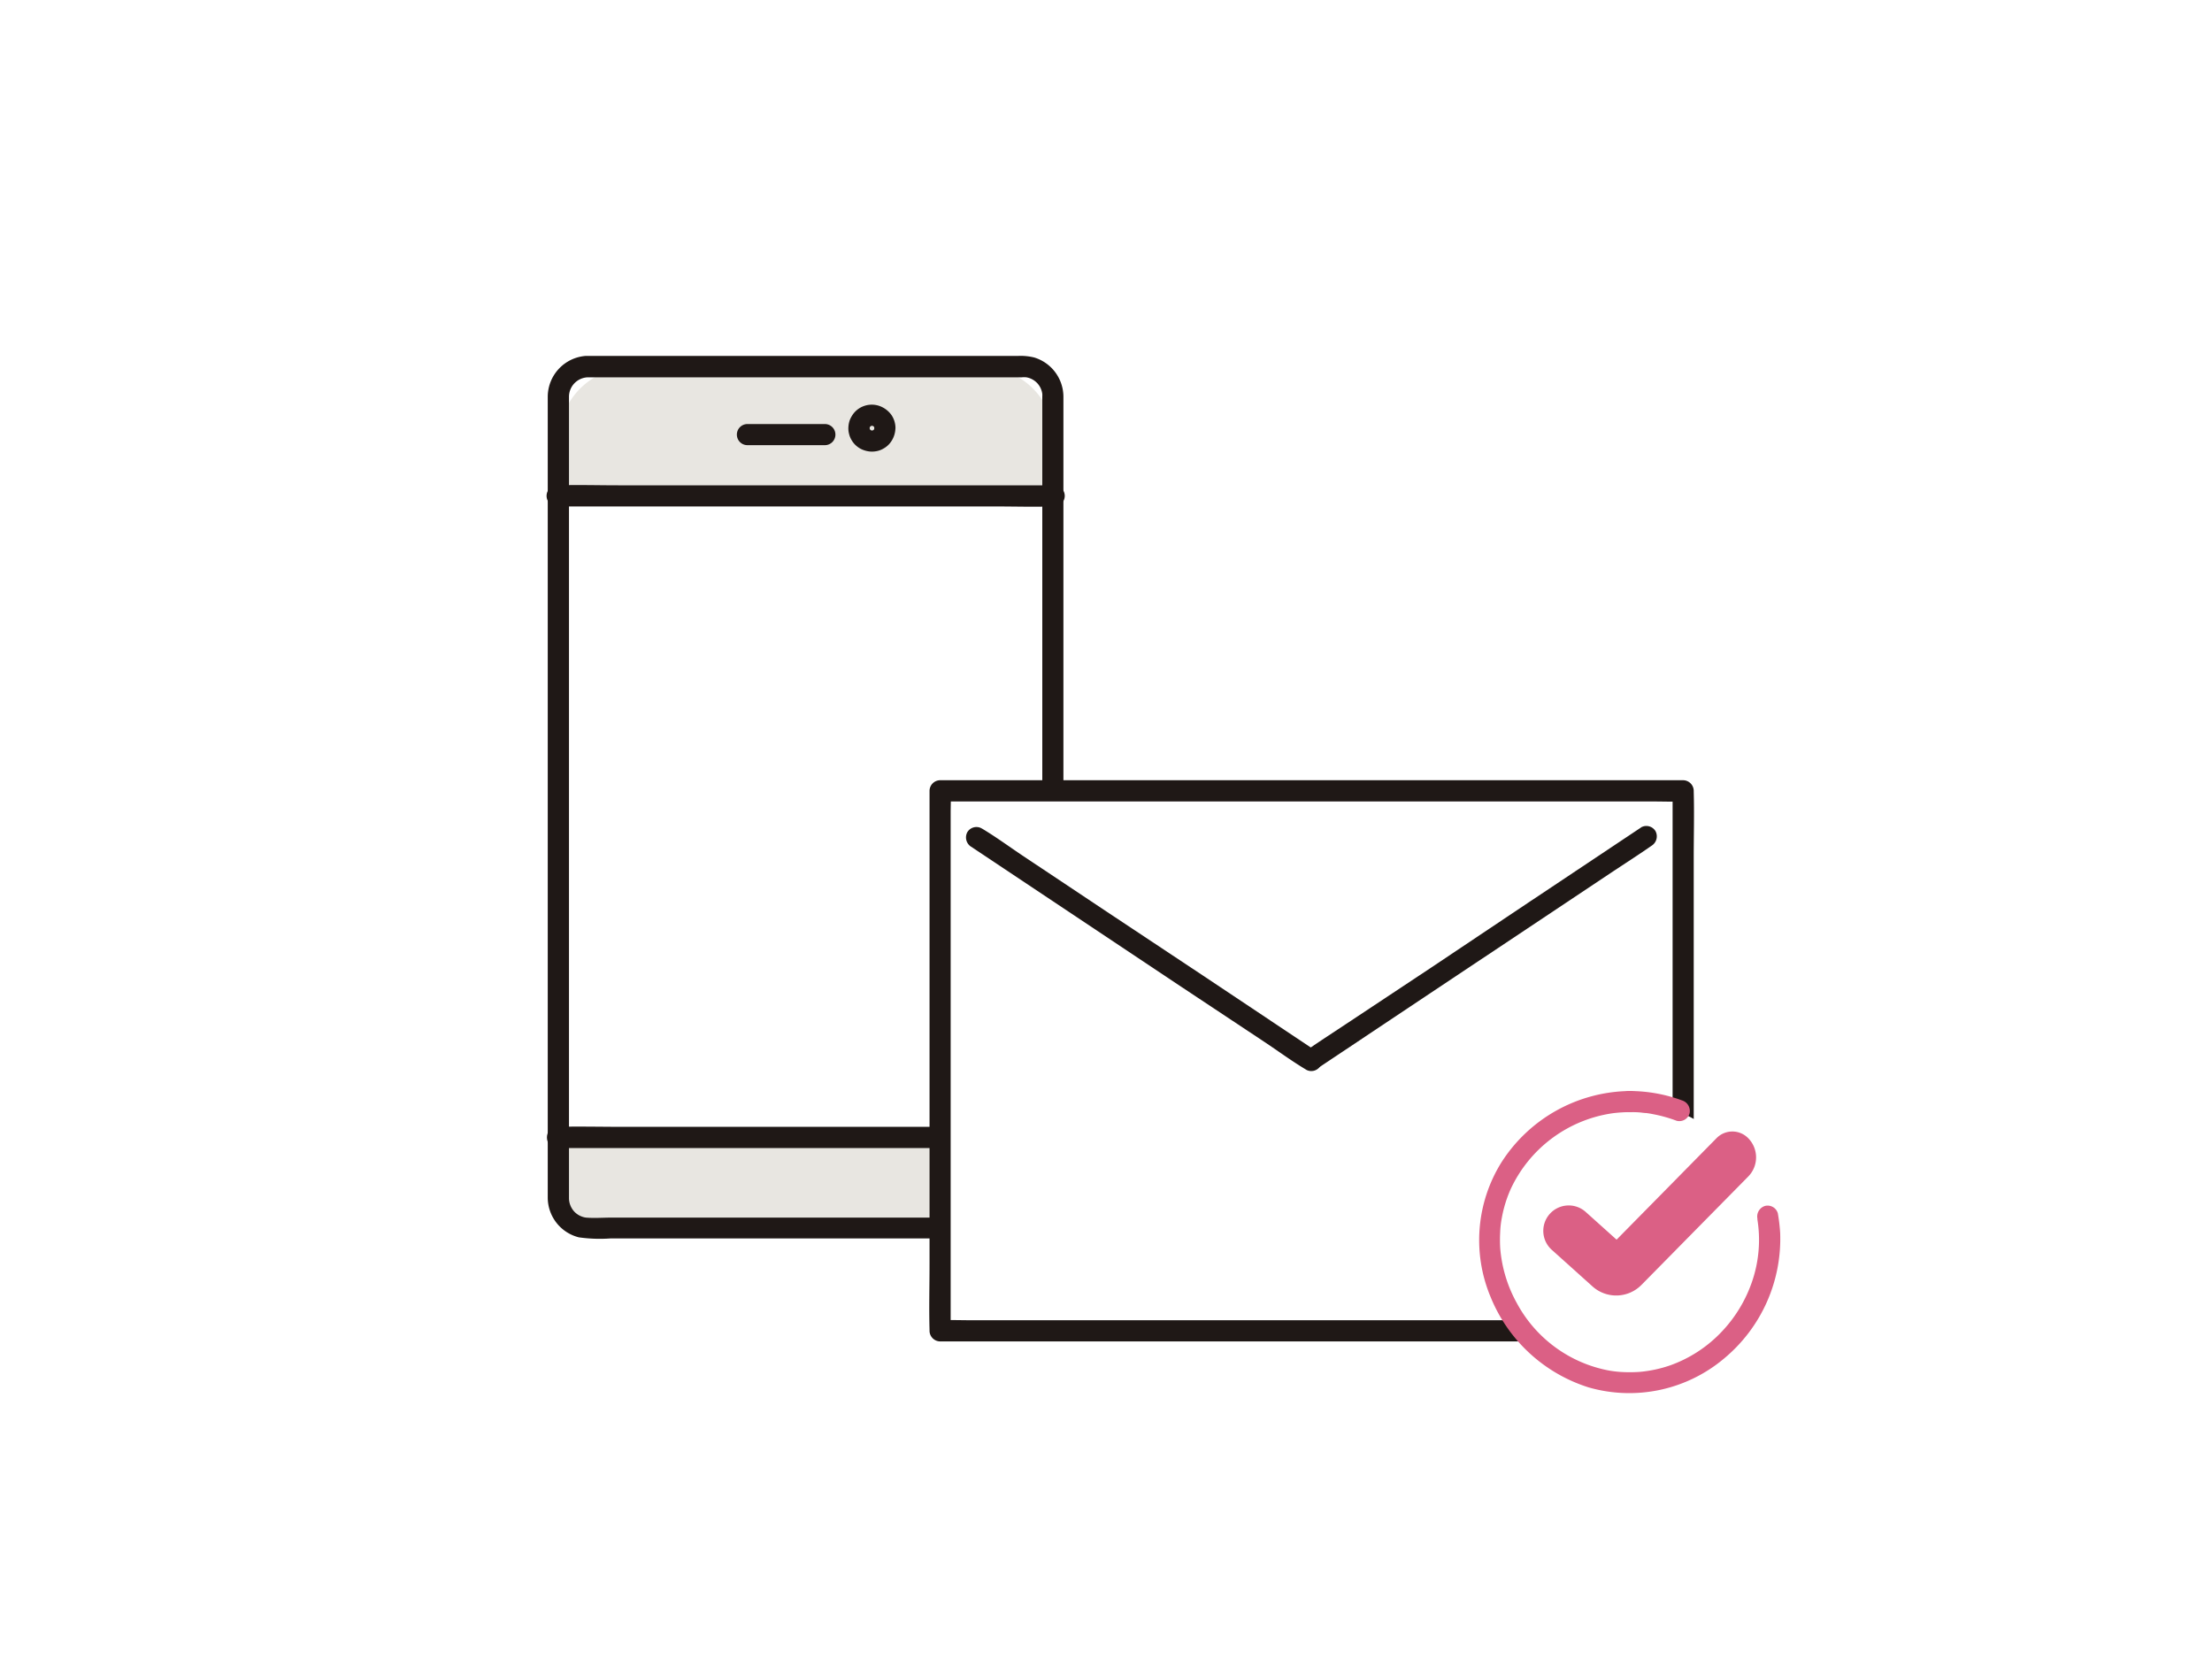<svg xmlns="http://www.w3.org/2000/svg" viewBox="0 0 400 300"><defs><style>.cls-1{fill:#fff;}.cls-2{fill:#e8e6e1;}.cls-3{fill:#1f1816;}.cls-4{fill:#db6085;}</style></defs><g id="レイヤー_2" data-name="レイヤー 2"><g id="レイヤー_1-2" data-name="レイヤー 1"><rect class="cls-1" width="400" height="300"/><path class="cls-2" d="M101.07,204.09h88.6a0,0,0,0,1,0,0V212a10,10,0,0,1-10,10H111a10,10,0,0,1-10-10v-7.88A0,0,0,0,1,101.07,204.09Z"/><rect class="cls-1" x="101.07" y="89.99" width="89.24" height="114.1"/><path class="cls-2" d="M114.2,66.41H177.5a13.13,13.13,0,0,1,13.13,13.13V90a0,0,0,0,1,0,0H101.07a0,0,0,0,1,0,0V79.54A13.13,13.13,0,0,1,114.2,66.41Z"/><path class="cls-3" d="M185,220.18h-74.4c-1.54,0-3.13.13-4.66,0a3.57,3.57,0,0,1-3.05-3.58V75.07c0-1.09,0-2.19,0-3.28a3.52,3.52,0,0,1,3.5-3.56c.41,0,.82,0,1.23,0h77.17a4.55,4.55,0,0,1,.8,0,3.49,3.49,0,0,1,2.89,3,3.93,3.93,0,0,1,0,.48h0v.11c0,1.17,0,2.34,0,3.51V216.62a3.53,3.53,0,0,1-3.5,3.56c-2.45,0-2.46,3.88,0,3.83a7.42,7.42,0,0,0,7.32-7.33c0-.28,0-.57,0-.85V75c0-1.08,0-2.17,0-3.26a7.44,7.44,0,0,0-5.3-7.1,10.29,10.29,0,0,0-2.87-.28H107.48c-.51,0-1,0-1.55,0a7.43,7.43,0,0,0-6.88,7.32c0,1,0,2,0,3v141.9a7.43,7.43,0,0,0,5.62,7.17,27,27,0,0,0,5.69.2H185A1.92,1.92,0,0,0,185,220.18Z"/><path class="cls-3" d="M135.16,80.5h14a1.91,1.91,0,0,0,0-3.82h-14a1.91,1.91,0,0,0,0,3.82Z"/><path class="cls-3" d="M158.09,77.42c0,.11,0,.22,0,.33l.07-.51a2.56,2.56,0,0,1-.17.6l.19-.46a2.37,2.37,0,0,1-.31.53l.3-.39a2.87,2.87,0,0,1-.39.39l.39-.3a2.75,2.75,0,0,1-.52.31l.45-.19a2.41,2.41,0,0,1-.6.16l.51-.06a3.53,3.53,0,0,1-.65,0l.51.06a2.54,2.54,0,0,1-.6-.16l.46.19a2.82,2.82,0,0,1-.53-.31l.39.3a3.59,3.59,0,0,1-.39-.39l.3.39a2.82,2.82,0,0,1-.31-.53l.19.46a2.54,2.54,0,0,1-.16-.6l.06.51a3.53,3.53,0,0,1,0-.65l-.06.51a2.41,2.41,0,0,1,.16-.6l-.19.45a2.75,2.75,0,0,1,.31-.52l-.3.39a2.87,2.87,0,0,1,.39-.39l-.39.3a2.37,2.37,0,0,1,.53-.31l-.46.19a2.56,2.56,0,0,1,.6-.17l-.51.07a2.36,2.36,0,0,1,.65,0l-.51-.07a2.43,2.43,0,0,1,.6.17l-.45-.19a2.31,2.31,0,0,1,.52.31l-.39-.3a2.4,2.4,0,0,1,.39.39l-.3-.39a2.31,2.31,0,0,1,.31.52L158,77a2.43,2.43,0,0,1,.17.6c0-.17,0-.34-.07-.51,0,.11,0,.21,0,.32a2,2,0,0,0,.56,1.35,1.93,1.93,0,0,0,1.36.57,2,2,0,0,0,1.91-1.92,4.24,4.24,0,0,0-.71-2.34A4.53,4.53,0,0,0,159,73.4a4.21,4.21,0,0,0-4.51,1.2,4.89,4.89,0,0,0-.83,1.39,4.48,4.48,0,0,0-.24,1.21,3.87,3.87,0,0,0,.12,1.27,3.78,3.78,0,0,0,.46,1.12,4.12,4.12,0,0,0,1.74,1.62,4.65,4.65,0,0,0,1.59.44,4.37,4.37,0,0,0,1.25-.08,3.92,3.92,0,0,0,1.24-.49,4,4,0,0,0,1-.81,4.44,4.44,0,0,0,1.1-2.85A1.93,1.93,0,0,0,160,75.51,2,2,0,0,0,158.09,77.42Z"/><path class="cls-3" d="M100.75,91.58h78.86c3.62,0,7.26.11,10.87,0h.15a1.91,1.91,0,0,0,0-3.82H111.77c-3.62,0-7.25-.11-10.87,0h-.15a1.91,1.91,0,0,0,0,3.82Z"/><path class="cls-3" d="M100.75,207.6h78.86c3.62,0,7.26.1,10.87,0h.15c2.46,0,2.46-3.83,0-3.83H111.77c-3.62,0-7.25-.11-10.87,0h-.15c-2.46,0-2.46,3.83,0,3.83Z"/><rect class="cls-1" x="169.97" y="143.02" width="134.4" height="97.64"/><path class="cls-3" d="M304.37,238.74H175.45c-1.75,0-3.51-.07-5.26,0H170l1.91,1.91V147c0-1.27.07-2.56,0-3.83V143L170,144.93H298.89c1.74,0,3.51.07,5.26,0h.22L302.46,143V228.6c0,4-.11,7.93,0,11.89v.16a1.91,1.91,0,0,0,3.82,0V155.07c0-3.95.11-7.93,0-11.89V143a1.94,1.94,0,0,0-1.91-1.91H175.45c-1.75,0-3.51,0-5.26,0H170a1.94,1.94,0,0,0-1.91,1.91V228.6c0,4-.11,7.93,0,11.89v.16a1.94,1.94,0,0,0,1.91,1.92H298.89c1.75,0,3.5,0,5.26,0h.22C306.83,242.57,306.83,238.74,304.37,238.74Z"/><path class="cls-3" d="M175.61,153.11l6,4,14.48,9.65,17.52,11.68,15.08,10c2.45,1.63,4.85,3.4,7.37,4.91l.1.07a1.91,1.91,0,1,0,1.93-3.3l-6-4-14.48-9.66L200.1,164.84,185,154.78c-2.44-1.63-4.84-3.4-7.36-4.91l-.11-.06a1.92,1.92,0,0,0-2.61.68,2,2,0,0,0,.68,2.62Z"/><path class="cls-3" d="M296.79,149.61l-6,4-14.48,9.65L258.76,175,243.67,185c-2.45,1.63-4.94,3.23-7.36,4.91l-.11.07a1.91,1.91,0,0,0,1.93,3.3l6-4,14.48-9.66,17.52-11.67,15.08-10.05c2.46-1.64,4.95-3.23,7.37-4.91l.1-.07a2,2,0,0,0,.69-2.62,1.93,1.93,0,0,0-2.62-.68Z"/><circle class="cls-1" cx="293.95" cy="224.3" r="25.18"/><path class="cls-4" d="M296.84,232.34l19.29-19.58a4.94,4.94,0,0,0-.12-7.06h0a4,4,0,0,0-5.58.09l-18.1,18.38-5.57-5a4.6,4.6,0,0,0-6.63.48h0a4.6,4.6,0,0,0,.47,6.35l7.39,6.64A6.41,6.41,0,0,0,296.84,232.34Z"/><path class="cls-4" d="M317.78,220.43a23.27,23.27,0,0,1-.9,11.17,24.77,24.77,0,0,1-5.67,9.35,23.82,23.82,0,0,1-9.16,5.94,23.05,23.05,0,0,1-5.43,1.18,25.54,25.54,0,0,1-3,.05,19.43,19.43,0,0,1-2.7-.29,23.94,23.94,0,0,1-16.64-12.21,24.48,24.48,0,0,1-3-10,25.6,25.6,0,0,1,0-2.77,16.52,16.52,0,0,1,.29-2.58,22.51,22.51,0,0,1,1.65-5.33A24.12,24.12,0,0,1,291.7,201.3a25.57,25.57,0,0,1,3-.19c2.46,0,2.47-3.83,0-3.82a27.92,27.92,0,0,0-23.21,12.93,26.58,26.58,0,0,0-1.94,24.32,28.31,28.31,0,0,0,17.71,16.34,26.61,26.61,0,0,0,24.51-5.22,28.13,28.13,0,0,0,10.14-22.74,32,32,0,0,0-.42-3.51,1.92,1.92,0,0,0-2.35-1.33,2,2,0,0,0-1.33,2.35Z"/><path class="cls-4" d="M294.67,201.11c.79,0,1.57,0,2.35.11l.5.05.15,0c.39.05.78.11,1.16.19a25.29,25.29,0,0,1,4.35,1.21,1.92,1.92,0,0,0,2.35-1.34A2,2,0,0,0,304.2,199a27.45,27.45,0,0,0-9.53-1.71,1.91,1.91,0,0,0,0,3.82Z"/></g></g></svg>